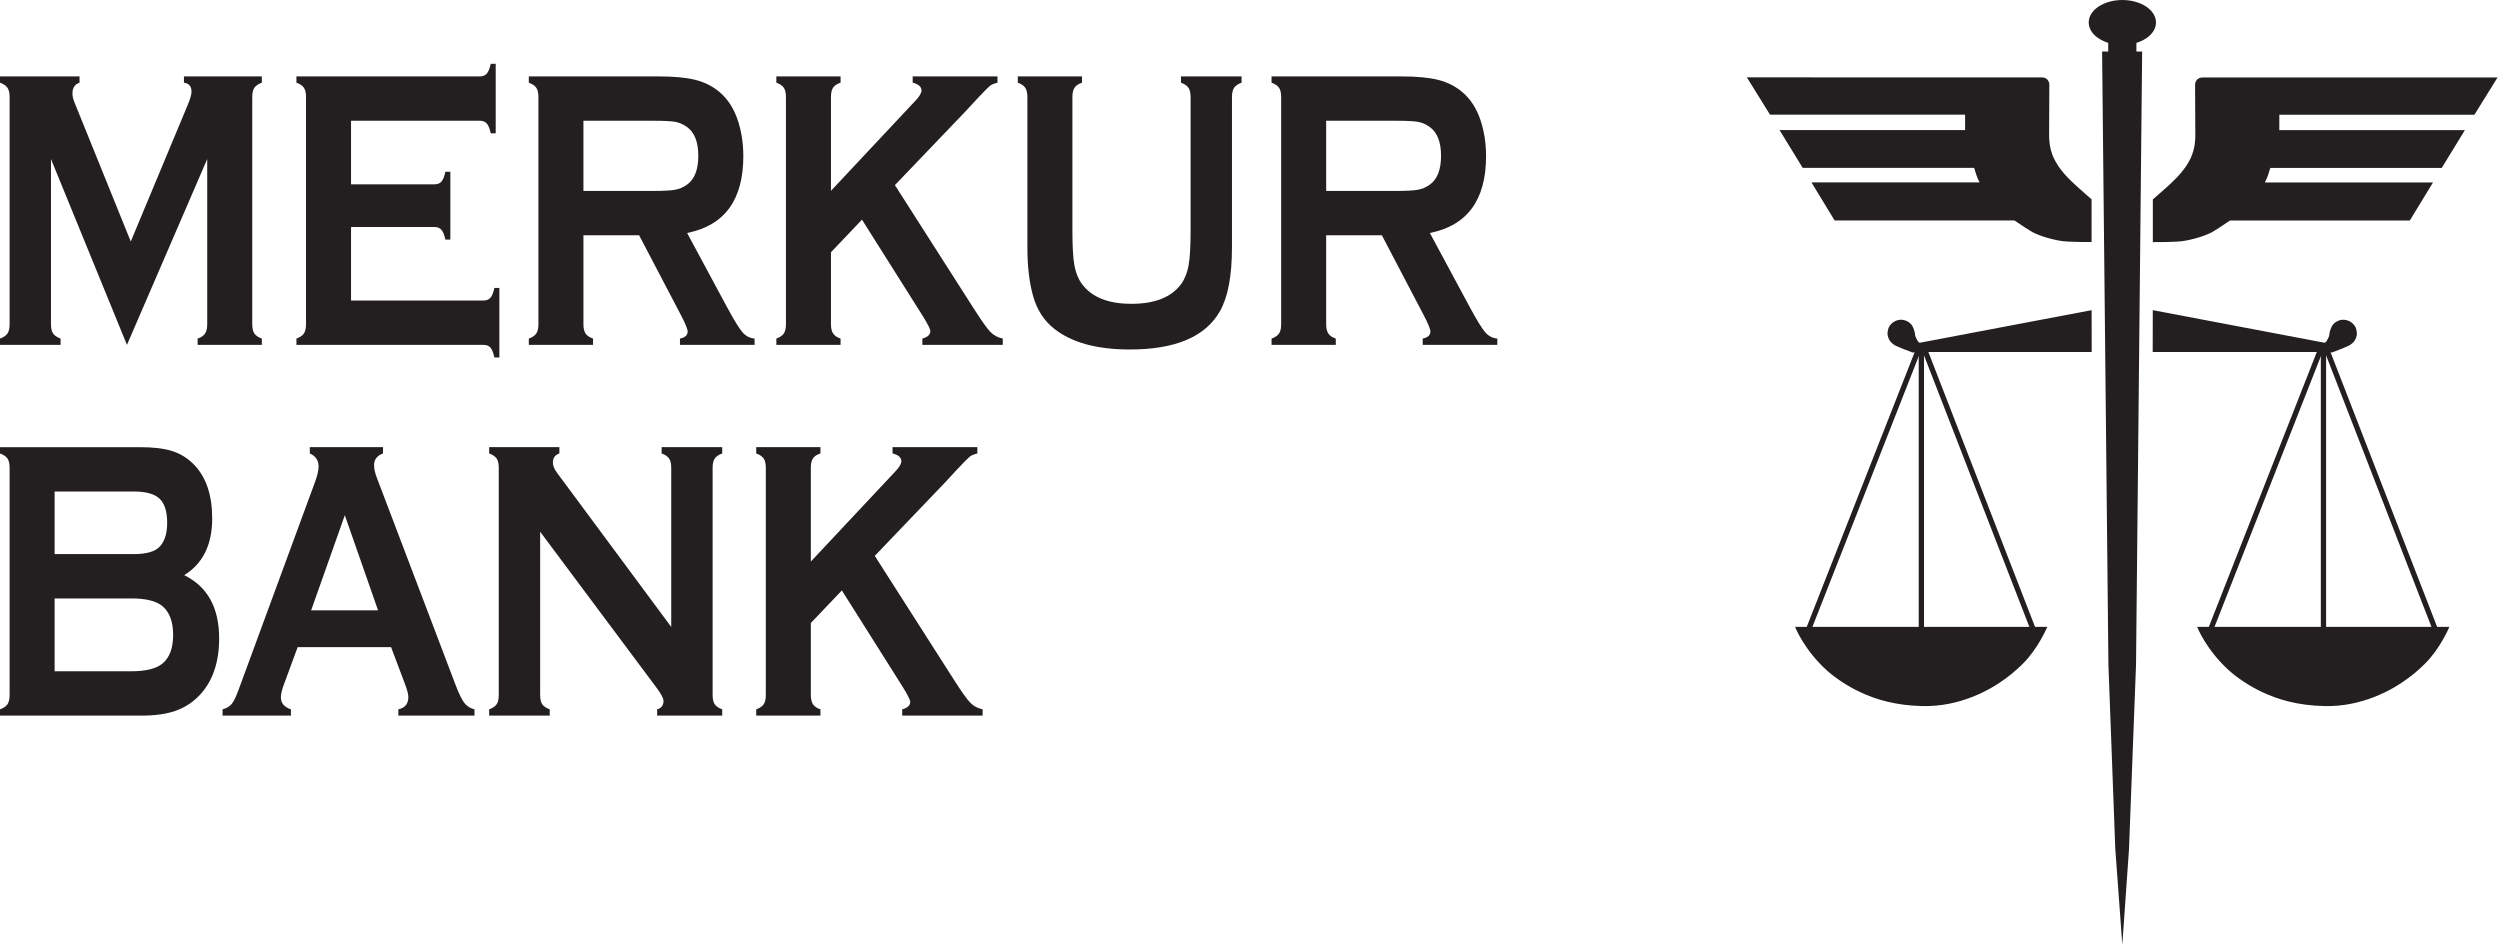 <?xml version="1.0" encoding="UTF-8" standalone="no"?><!DOCTYPE svg PUBLIC "-//W3C//DTD SVG 1.1//EN" "http://www.w3.org/Graphics/SVG/1.1/DTD/svg11.dtd"><svg width="100%" height="100%" viewBox="0 0 472 179" version="1.1" xmlns="http://www.w3.org/2000/svg" xmlns:xlink="http://www.w3.org/1999/xlink" xml:space="preserve" xmlns:serif="http://www.serif.com/" style="fill-rule:evenodd;clip-rule:evenodd;stroke-miterlimit:1.414;"><g><path d="M394.898,58.558l0.014,7.904l-30.874,-0.003l-2.963,0.087c-1.669,-0.61 -1.593,-0.615 -2.26,-0.886c-1.07,-0.436 -1.181,-0.5 -1.609,-0.875c-0.344,-0.303 -0.59,-0.675 -0.719,-1.109c-0.153,-0.514 -0.183,-0.825 0.007,-1.551c0.095,-0.374 0.316,-0.691 0.562,-0.954c0.7,-0.742 1.841,-1.014 2.765,-0.635c0.89,0.364 1.294,0.961 1.498,1.603c0.091,0.284 0.211,0.59 0.223,0.883c0.017,0.484 0.28,0.918 0.464,1.252c0.116,0.211 0.195,0.358 0.464,0.434" style="fill:#231f20;fill-rule:nonzero;"/><path d="M406.444,58.558l-0.015,7.904l30.874,-0.003l2.961,0.087c1.672,-0.61 1.595,-0.615 2.262,-0.886c1.068,-0.436 1.18,-0.5 1.609,-0.875c0.343,-0.303 0.59,-0.675 0.72,-1.109c0.155,-0.514 0.182,-0.825 -0.008,-1.551c-0.096,-0.374 -0.316,-0.691 -0.564,-0.954c-0.699,-0.742 -1.839,-1.014 -2.762,-0.635c-0.892,0.364 -1.297,0.961 -1.499,1.603c-0.093,0.284 -0.211,0.59 -0.221,0.883c-0.019,0.484 -0.281,0.918 -0.467,1.252c-0.115,0.211 -0.193,0.358 -0.464,0.434" style="fill:#231f20;fill-rule:nonzero;"/><path d="M407.052,4.239c0,2.342 -2.844,4.239 -6.353,4.239c-3.509,0 -6.353,-1.897 -6.353,-4.239c0,-2.34 2.844,-4.239 6.353,-4.239c3.509,0 6.353,1.899 6.353,4.239Z" style="fill:#231f20;fill-rule:nonzero;"/><path d="M329.807,14.605l4.374,7.047l36.829,0l0.003,2.902l-35.037,0l4.37,7.137l32.379,0c0,0 0.209,0.76 0.445,1.431c0.236,0.672 0.577,1.312 0.577,1.312l-31.747,0l4.374,7.186l33.964,0.006c0,0 1.406,0.952 1.937,1.295c0.532,0.343 1.388,0.906 1.907,1.128c1.332,0.594 2.256,0.823 2.256,0.823c0,0 0.994,0.303 2.125,0.52c0.872,0.166 0.834,0.141 1.864,0.217c1.559,0.079 2.604,0.079 2.604,0.079l1.861,0.008l0,-8.065c0,0 -2.061,-1.771 -2.948,-2.602c-0.885,-0.829 -1.023,-0.953 -1.647,-1.603c-0.627,-0.651 -0.805,-0.893 -1.213,-1.432c-0.411,-0.537 -0.519,-0.656 -0.954,-1.43c-0.436,-0.775 -0.432,-0.818 -0.653,-1.388c-0.217,-0.568 -0.373,-1.143 -0.476,-1.82c-0.103,-0.677 -0.129,-1.605 -0.129,-1.605l0.043,-9.713l-0.009,-0.231c0,0 -0.015,-0.069 -0.038,-0.174c-0.017,-0.075 -0.061,-0.217 -0.118,-0.308c-0.16,-0.25 -0.206,-0.345 -0.537,-0.546c-0.336,-0.201 -0.869,-0.163 -0.869,-0.163" style="fill:#231f20;fill-rule:nonzero;"/><path d="M471.54,14.621l-4.374,7.046l-36.828,0l-0.004,2.902l35.037,0l-4.37,7.136l-32.377,0c0,0 -0.209,0.76 -0.447,1.432c-0.236,0.67 -0.577,1.311 -0.577,1.311l31.747,0l-4.376,7.186l-33.962,0.007c0,0 -1.404,0.951 -1.937,1.294c-0.532,0.343 -1.388,0.907 -1.907,1.128c-1.333,0.595 -2.256,0.824 -2.256,0.824c0,0 -0.994,0.303 -2.123,0.519c-0.872,0.167 -0.834,0.141 -1.864,0.218c-1.563,0.077 -2.606,0.077 -2.606,0.077l-1.861,0.009l0,-8.064c0,0 2.061,-1.772 2.948,-2.602c0.887,-0.83 1.022,-0.953 1.648,-1.604c0.625,-0.652 0.804,-0.893 1.214,-1.432c0.408,-0.537 0.519,-0.656 0.953,-1.43c0.435,-0.774 0.429,-0.818 0.651,-1.387c0.219,-0.57 0.374,-1.144 0.477,-1.822c0.102,-0.676 0.129,-1.604 0.129,-1.604l-0.043,-9.712l0.009,-0.231c0,0 0.017,-0.07 0.036,-0.175c0.019,-0.074 0.063,-0.217 0.12,-0.307c0.161,-0.251 0.206,-0.347 0.539,-0.546c0.333,-0.202 0.868,-0.164 0.868,-0.164" style="fill:#231f20;fill-rule:nonzero;"/><rect x="398.033" y="7.494" width="5.319" height="2.562" style="fill:#231f20;fill-rule:nonzero;"/><path d="M396.877,9.734l7.56,0l-1.154,115.739l-1.331,34.93l-1.26,17.954l-1.33,-18.165l-1.294,-34.753" style="fill:#231f20;fill-rule:nonzero;"/><path d="M362.756,66.462l0,56.63" style="fill:none;stroke:#231f20;stroke-width:1px;"/><path d="M362.454,65.396l-21.011,53.485" style="fill:none;stroke:#231f20;stroke-width:1px;"/><path d="M363.178,65.527l21.011,54.144" style="fill:none;stroke:#231f20;stroke-width:1px;"/><path d="M338.908,118.354l47.621,0c0,0 -1.681,4.019 -4.512,6.85c-1.08,1.078 -4.348,4.31 -9.683,6.388c-2.639,1.029 -5.78,1.798 -9.42,1.714c-4.936,-0.114 -8.669,-1.186 -11.856,-2.701c-2.341,-1.113 -4.573,-2.621 -6.061,-3.953c-4.412,-3.952 -6.089,-8.298 -6.089,-8.298Z" style="fill:#231f20;fill-rule:nonzero;"/><path d="M438.672,66.462l0,56.63" style="fill:none;stroke:#231f20;stroke-width:1px;"/><path d="M438.369,65.396l-21.013,53.485" style="fill:none;stroke:#231f20;stroke-width:1px;"/><path d="M439.094,65.527l21.01,54.144" style="fill:none;stroke:#231f20;stroke-width:1px;"/><path d="M414.824,118.354l47.62,0c0,0 -1.681,4.019 -4.512,6.85c-1.082,1.078 -4.348,4.31 -9.683,6.388c-2.638,1.029 -5.781,1.798 -9.419,1.714c-4.935,-0.114 -8.671,-1.186 -11.856,-2.701c-2.341,-1.113 -4.574,-2.621 -6.06,-3.953c-4.413,-3.952 -6.09,-8.298 -6.09,-8.298Z" style="fill:#231f20;fill-rule:nonzero;"/><path d="M23.969,65.11l-14.344,-35.083l0,31.179c0,0.77 0.132,1.353 0.397,1.749c0.263,0.397 0.736,0.719 1.416,0.967l0,1.188l-11.438,0l0,-1.188c0.68,-0.247 1.152,-0.568 1.416,-0.965c0.264,-0.396 0.397,-0.978 0.397,-1.746l0,-42.927c0,-0.742 -0.133,-1.312 -0.397,-1.708c-0.264,-0.397 -0.736,-0.718 -1.416,-0.966l0,-1.187l15.018,0l0,1.187c-0.895,0.297 -1.342,0.979 -1.342,2.043c0,0.495 0.133,1.065 0.399,1.708l10.614,26.235l10.756,-25.79c0.474,-1.138 0.713,-1.967 0.713,-2.488c0,-1.014 -0.476,-1.584 -1.427,-1.708l0,-1.187l14.707,0l0,1.187c-0.68,0.248 -1.153,0.569 -1.416,0.966c-0.265,0.396 -0.397,0.966 -0.397,1.708l0,42.927c0,0.768 0.132,1.35 0.397,1.746c0.263,0.397 0.736,0.718 1.416,0.965l0,1.188l-12.125,0l0,-1.188c0.66,-0.222 1.128,-0.539 1.401,-0.948c0.274,-0.409 0.411,-0.998 0.411,-1.768l0,-31.179l-15.156,35.083Z" style="fill:#231f20;fill-rule:nonzero;"/><path d="M66.276,42.86l0,13.875l25.012,0c0.57,0 1.006,-0.173 1.31,-0.519c0.304,-0.346 0.551,-0.965 0.741,-1.856l0.938,0l0,13.125l-0.938,0c-0.19,-0.891 -0.437,-1.51 -0.741,-1.856c-0.304,-0.346 -0.74,-0.519 -1.31,-0.519l-35.324,0l0,-1.188c0.679,-0.247 1.151,-0.568 1.416,-0.965c0.263,-0.396 0.396,-0.978 0.396,-1.746l0,-42.89c0,-0.767 -0.133,-1.349 -0.396,-1.745c-0.265,-0.397 -0.737,-0.718 -1.416,-0.966l0,-1.187l34.637,0c0.569,0 1.006,-0.176 1.309,-0.53c0.304,-0.353 0.551,-0.968 0.742,-1.845l0.937,0l0,13.125l-0.937,0c-0.191,-0.879 -0.438,-1.495 -0.742,-1.847c-0.303,-0.352 -0.74,-0.528 -1.309,-0.528l-24.325,0l0,12l15.764,0c0.569,0 1.005,-0.173 1.309,-0.52c0.304,-0.346 0.551,-0.965 0.74,-1.855l0.938,0l0,12.812l-0.938,0c-0.189,-0.865 -0.436,-1.477 -0.74,-1.837c-0.304,-0.358 -0.74,-0.538 -1.309,-0.538l-15.764,0Z" style="fill:#231f20;fill-rule:nonzero;"/><path d="M110.153,36.048l13.178,0c1.948,0 3.323,-0.074 4.125,-0.222c0.803,-0.148 1.538,-0.457 2.206,-0.926c1.452,-1.012 2.178,-2.837 2.178,-5.477c0,-2.64 -0.726,-4.466 -2.178,-5.478c-0.687,-0.493 -1.418,-0.807 -2.191,-0.943c-0.773,-0.136 -2.153,-0.204 -4.14,-0.204l-13.178,0l0,13.25Zm0,8.375l0,16.825c0,0.744 0.136,1.32 0.41,1.728c0.273,0.408 0.741,0.724 1.402,0.946l0,1.188l-12.125,0l0,-1.188c0.68,-0.247 1.151,-0.568 1.416,-0.965c0.264,-0.396 0.397,-0.965 0.397,-1.709l0,-42.927c0,-0.767 -0.133,-1.349 -0.397,-1.745c-0.265,-0.397 -0.736,-0.718 -1.416,-0.966l0,-1.187l24.426,0c2.974,0 5.334,0.222 7.079,0.668c1.744,0.445 3.265,1.223 4.561,2.337c1.506,1.286 2.631,3.029 3.375,5.229c0.706,2.127 1.059,4.402 1.059,6.825c0,8.26 -3.537,13.094 -10.611,14.503l7.551,14.032c1.329,2.452 2.302,4.03 2.919,4.735c0.618,0.706 1.374,1.096 2.266,1.17l0,1.188l-14.089,0l0,-1.188c0.97,-0.197 1.455,-0.643 1.455,-1.337c0,-0.445 -0.447,-1.522 -1.341,-3.231l-7.823,-14.931l-10.514,0Z" style="fill:#231f20;fill-rule:nonzero;"/><path d="M162.744,41.471l-5.858,6.15l0,13.59c0,0.768 0.137,1.357 0.411,1.765c0.273,0.408 0.741,0.724 1.402,0.946l0,1.188l-12.125,0l0,-1.188c0.68,-0.247 1.151,-0.568 1.416,-0.965c0.264,-0.396 0.396,-0.978 0.396,-1.746l0,-42.927c0,-0.742 -0.132,-1.312 -0.396,-1.708c-0.265,-0.397 -0.736,-0.718 -1.416,-0.966l0,-1.187l12.125,0l0,1.187c-0.68,0.223 -1.152,0.538 -1.416,0.946c-0.265,0.409 -0.397,0.984 -0.397,1.726l0,17.74l15.97,-17.033c0.746,-0.792 1.119,-1.423 1.119,-1.893c0,-0.718 -0.554,-1.213 -1.662,-1.486l0,-1.187l16.011,0l0,1.187c-0.666,0.174 -1.143,0.372 -1.428,0.595c-0.286,0.223 -1.114,1.064 -2.484,2.524l-2.199,2.375l-13.254,13.844l15.025,23.516c1.39,2.178 2.394,3.583 3.013,4.214c0.618,0.631 1.393,1.046 2.327,1.243l0,1.189l-15.183,0l0,-1.188c1.006,-0.271 1.51,-0.742 1.51,-1.411c0,-0.346 -0.456,-1.262 -1.367,-2.748l-11.54,-18.292Z" style="fill:#231f20;fill-rule:nonzero;"/><path d="M232.595,18.32l0,28.399c0,5.371 -0.762,9.392 -2.285,12.064c-2.743,4.801 -8.409,7.202 -16.999,7.202c-6.209,0 -10.961,-1.299 -14.256,-3.898c-1.924,-1.509 -3.257,-3.563 -3.999,-6.162c-0.725,-2.574 -1.086,-5.642 -1.086,-9.206l0,-28.399c0,-0.766 -0.133,-1.348 -0.397,-1.744c-0.264,-0.397 -0.736,-0.718 -1.416,-0.966l0,-1.187l12.125,0l0,1.187c-0.669,0.223 -1.138,0.538 -1.408,0.946c-0.269,0.409 -0.404,0.997 -0.404,1.763l0,25.273c0,2.92 0.124,5.079 0.372,6.476c0.248,1.399 0.715,2.568 1.401,3.507c1.83,2.523 4.958,3.785 9.383,3.785c4.444,0 7.58,-1.262 9.411,-3.785c0.667,-0.939 1.124,-2.108 1.373,-3.507c0.247,-1.397 0.372,-3.556 0.372,-6.476l0,-25.273c0,-0.766 -0.133,-1.348 -0.396,-1.744c-0.265,-0.396 -0.737,-0.717 -1.416,-0.965l0,-1.187l11.437,0l0,1.187c-0.679,0.248 -1.152,0.569 -1.416,0.966c-0.264,0.396 -0.396,0.978 -0.396,1.744Z" style="fill:#231f20;fill-rule:nonzero;"/><path d="M250.383,36.048l13.178,0c1.948,0 3.323,-0.074 4.125,-0.222c0.803,-0.148 1.538,-0.457 2.206,-0.926c1.452,-1.012 2.178,-2.837 2.178,-5.477c0,-2.64 -0.726,-4.466 -2.178,-5.478c-0.687,-0.493 -1.418,-0.807 -2.191,-0.943c-0.774,-0.136 -2.153,-0.204 -4.14,-0.204l-13.178,0l0,13.25Zm0,8.375l0,16.825c0,0.744 0.136,1.32 0.41,1.728c0.273,0.408 0.741,0.724 1.402,0.946l0,1.188l-12.125,0l0,-1.188c0.68,-0.247 1.151,-0.568 1.416,-0.965c0.264,-0.396 0.397,-0.965 0.397,-1.709l0,-42.927c0,-0.767 -0.133,-1.349 -0.397,-1.745c-0.265,-0.397 -0.736,-0.718 -1.416,-0.966l0,-1.187l24.426,0c2.974,0 5.334,0.222 7.079,0.668c1.744,0.445 3.265,1.223 4.561,2.337c1.506,1.286 2.631,3.029 3.375,5.229c0.706,2.127 1.059,4.402 1.059,6.825c0,8.26 -3.537,13.094 -10.611,14.503l7.551,14.032c1.329,2.452 2.302,4.03 2.919,4.735c0.618,0.706 1.373,1.096 2.266,1.17l0,1.188l-14.089,0l0,-1.188c0.97,-0.197 1.455,-0.643 1.455,-1.337c0,-0.445 -0.447,-1.522 -1.341,-3.231l-7.823,-14.931l-10.514,0Z" style="fill:#231f20;fill-rule:nonzero;"/><path d="M10.313,126.735l14.514,0c2.697,0 4.638,-0.48 5.824,-1.441c1.357,-1.109 2.037,-2.92 2.037,-5.434c0,-2.488 -0.68,-4.3 -2.037,-5.433c-1.166,-0.961 -3.108,-1.442 -5.824,-1.442l-14.514,0l0,13.75Zm0,-22.125l14.978,0c2.272,0 3.856,-0.432 4.754,-1.3c1.012,-0.99 1.518,-2.526 1.518,-4.606c0,-2.129 -0.478,-3.646 -1.433,-4.55c-0.955,-0.904 -2.567,-1.356 -4.839,-1.356l-14.978,0l0,11.812Zm24.466,3.983c4.397,2.151 6.596,6.131 6.596,11.942c0,4.624 -1.278,8.246 -3.834,10.866c-1.298,1.311 -2.8,2.257 -4.507,2.838c-1.707,0.581 -3.82,0.871 -6.337,0.871l-26.697,0l0,-1.187c0.68,-0.247 1.152,-0.569 1.416,-0.965c0.264,-0.397 0.397,-0.979 0.397,-1.746l0,-42.891c0,-0.767 -0.133,-1.348 -0.397,-1.745c-0.264,-0.396 -0.736,-0.718 -1.416,-0.966l0,-1.187l26.423,0c2.535,0 4.574,0.248 6.119,0.744c1.544,0.496 2.898,1.339 4.061,2.528c2.306,2.357 3.46,5.751 3.46,10.189c0,4.958 -1.762,8.527 -5.284,10.709Z" style="fill:#231f20;fill-rule:nonzero;"/><path d="M71.378,115.235l-6.276,-17.959l-6.362,17.959l12.638,0Zm2.454,6.938l-17.631,0l-2.633,7.139c-0.362,0.993 -0.543,1.773 -0.543,2.342c0,1.092 0.634,1.848 1.903,2.269l0,1.187l-12.907,0l0,-1.187c0.761,-0.198 1.341,-0.544 1.741,-1.039c0.4,-0.495 0.857,-1.461 1.371,-2.898l14.33,-38.954c0.457,-1.237 0.685,-2.227 0.685,-2.971c0,-1.138 -0.553,-1.955 -1.657,-2.451l0,-1.187l13.82,0l0,1.187c-1.123,0.421 -1.685,1.152 -1.685,2.191c0,0.718 0.181,1.535 0.542,2.451l14.847,39.066c0.628,1.659 1.18,2.792 1.656,3.399c0.476,0.606 1.113,1.008 1.913,1.206l0,1.187l-14.375,0l0,-1.187c1.256,-0.273 1.884,-1.041 1.884,-2.306c0,-0.519 -0.19,-1.288 -0.571,-2.305l-2.69,-7.139Z" style="fill:#231f20;fill-rule:nonzero;"/><path d="M101.979,100.389l0,30.823c0,0.767 0.132,1.349 0.396,1.746c0.264,0.396 0.737,0.718 1.416,0.965l0,1.187l-11.437,0l0,-1.187c0.679,-0.247 1.151,-0.569 1.416,-0.965c0.263,-0.397 0.396,-0.979 0.396,-1.746l0,-42.928c0,-0.742 -0.133,-1.311 -0.396,-1.708c-0.265,-0.396 -0.737,-0.718 -1.416,-0.966l0,-1.187l13.259,0l0,1.187c-0.82,0.273 -1.229,0.842 -1.229,1.708c0,0.595 0.267,1.251 0.8,1.969l21.545,29.076l0,-30.079c0,-0.742 -0.133,-1.311 -0.397,-1.708c-0.264,-0.396 -0.736,-0.718 -1.416,-0.966l0,-1.187l11.438,0l0,1.187c-0.68,0.248 -1.153,0.57 -1.416,0.966c-0.265,0.397 -0.397,0.966 -0.397,1.708l0,42.928c0,0.767 0.132,1.349 0.397,1.746c0.263,0.396 0.736,0.718 1.416,0.965l0,1.187l-12.286,0l0,-1.187c0.799,-0.223 1.2,-0.755 1.2,-1.597c0,-0.495 -0.467,-1.361 -1.401,-2.6l-21.888,-29.337Z" style="fill:#231f20;fill-rule:nonzero;"/><path d="M158.944,111.472l-5.858,6.149l0,13.591c0,0.767 0.137,1.356 0.41,1.764c0.274,0.409 0.742,0.724 1.403,0.947l0,1.187l-12.125,0l0,-1.187c0.679,-0.247 1.151,-0.569 1.416,-0.965c0.263,-0.397 0.396,-0.979 0.396,-1.746l0,-42.928c0,-0.742 -0.133,-1.311 -0.396,-1.708c-0.265,-0.396 -0.737,-0.718 -1.416,-0.966l0,-1.187l12.125,0l0,1.187c-0.68,0.223 -1.153,0.538 -1.416,0.946c-0.265,0.409 -0.397,0.984 -0.397,1.726l0,17.74l15.97,-17.033c0.746,-0.792 1.119,-1.423 1.119,-1.893c0,-0.718 -0.555,-1.213 -1.662,-1.486l0,-1.187l16.011,0l0,1.187c-0.666,0.174 -1.143,0.372 -1.428,0.595c-0.286,0.223 -1.114,1.064 -2.484,2.524l-2.2,2.375l-13.254,13.844l15.026,23.516c1.389,2.178 2.393,3.584 3.013,4.215c0.618,0.63 1.393,1.045 2.327,1.243l0,1.188l-15.183,0l0,-1.187c1.006,-0.272 1.51,-0.742 1.51,-1.411c0,-0.346 -0.456,-1.262 -1.367,-2.748l-11.54,-18.292Z" style="fill:#231f20;fill-rule:nonzero;"/></g></svg>